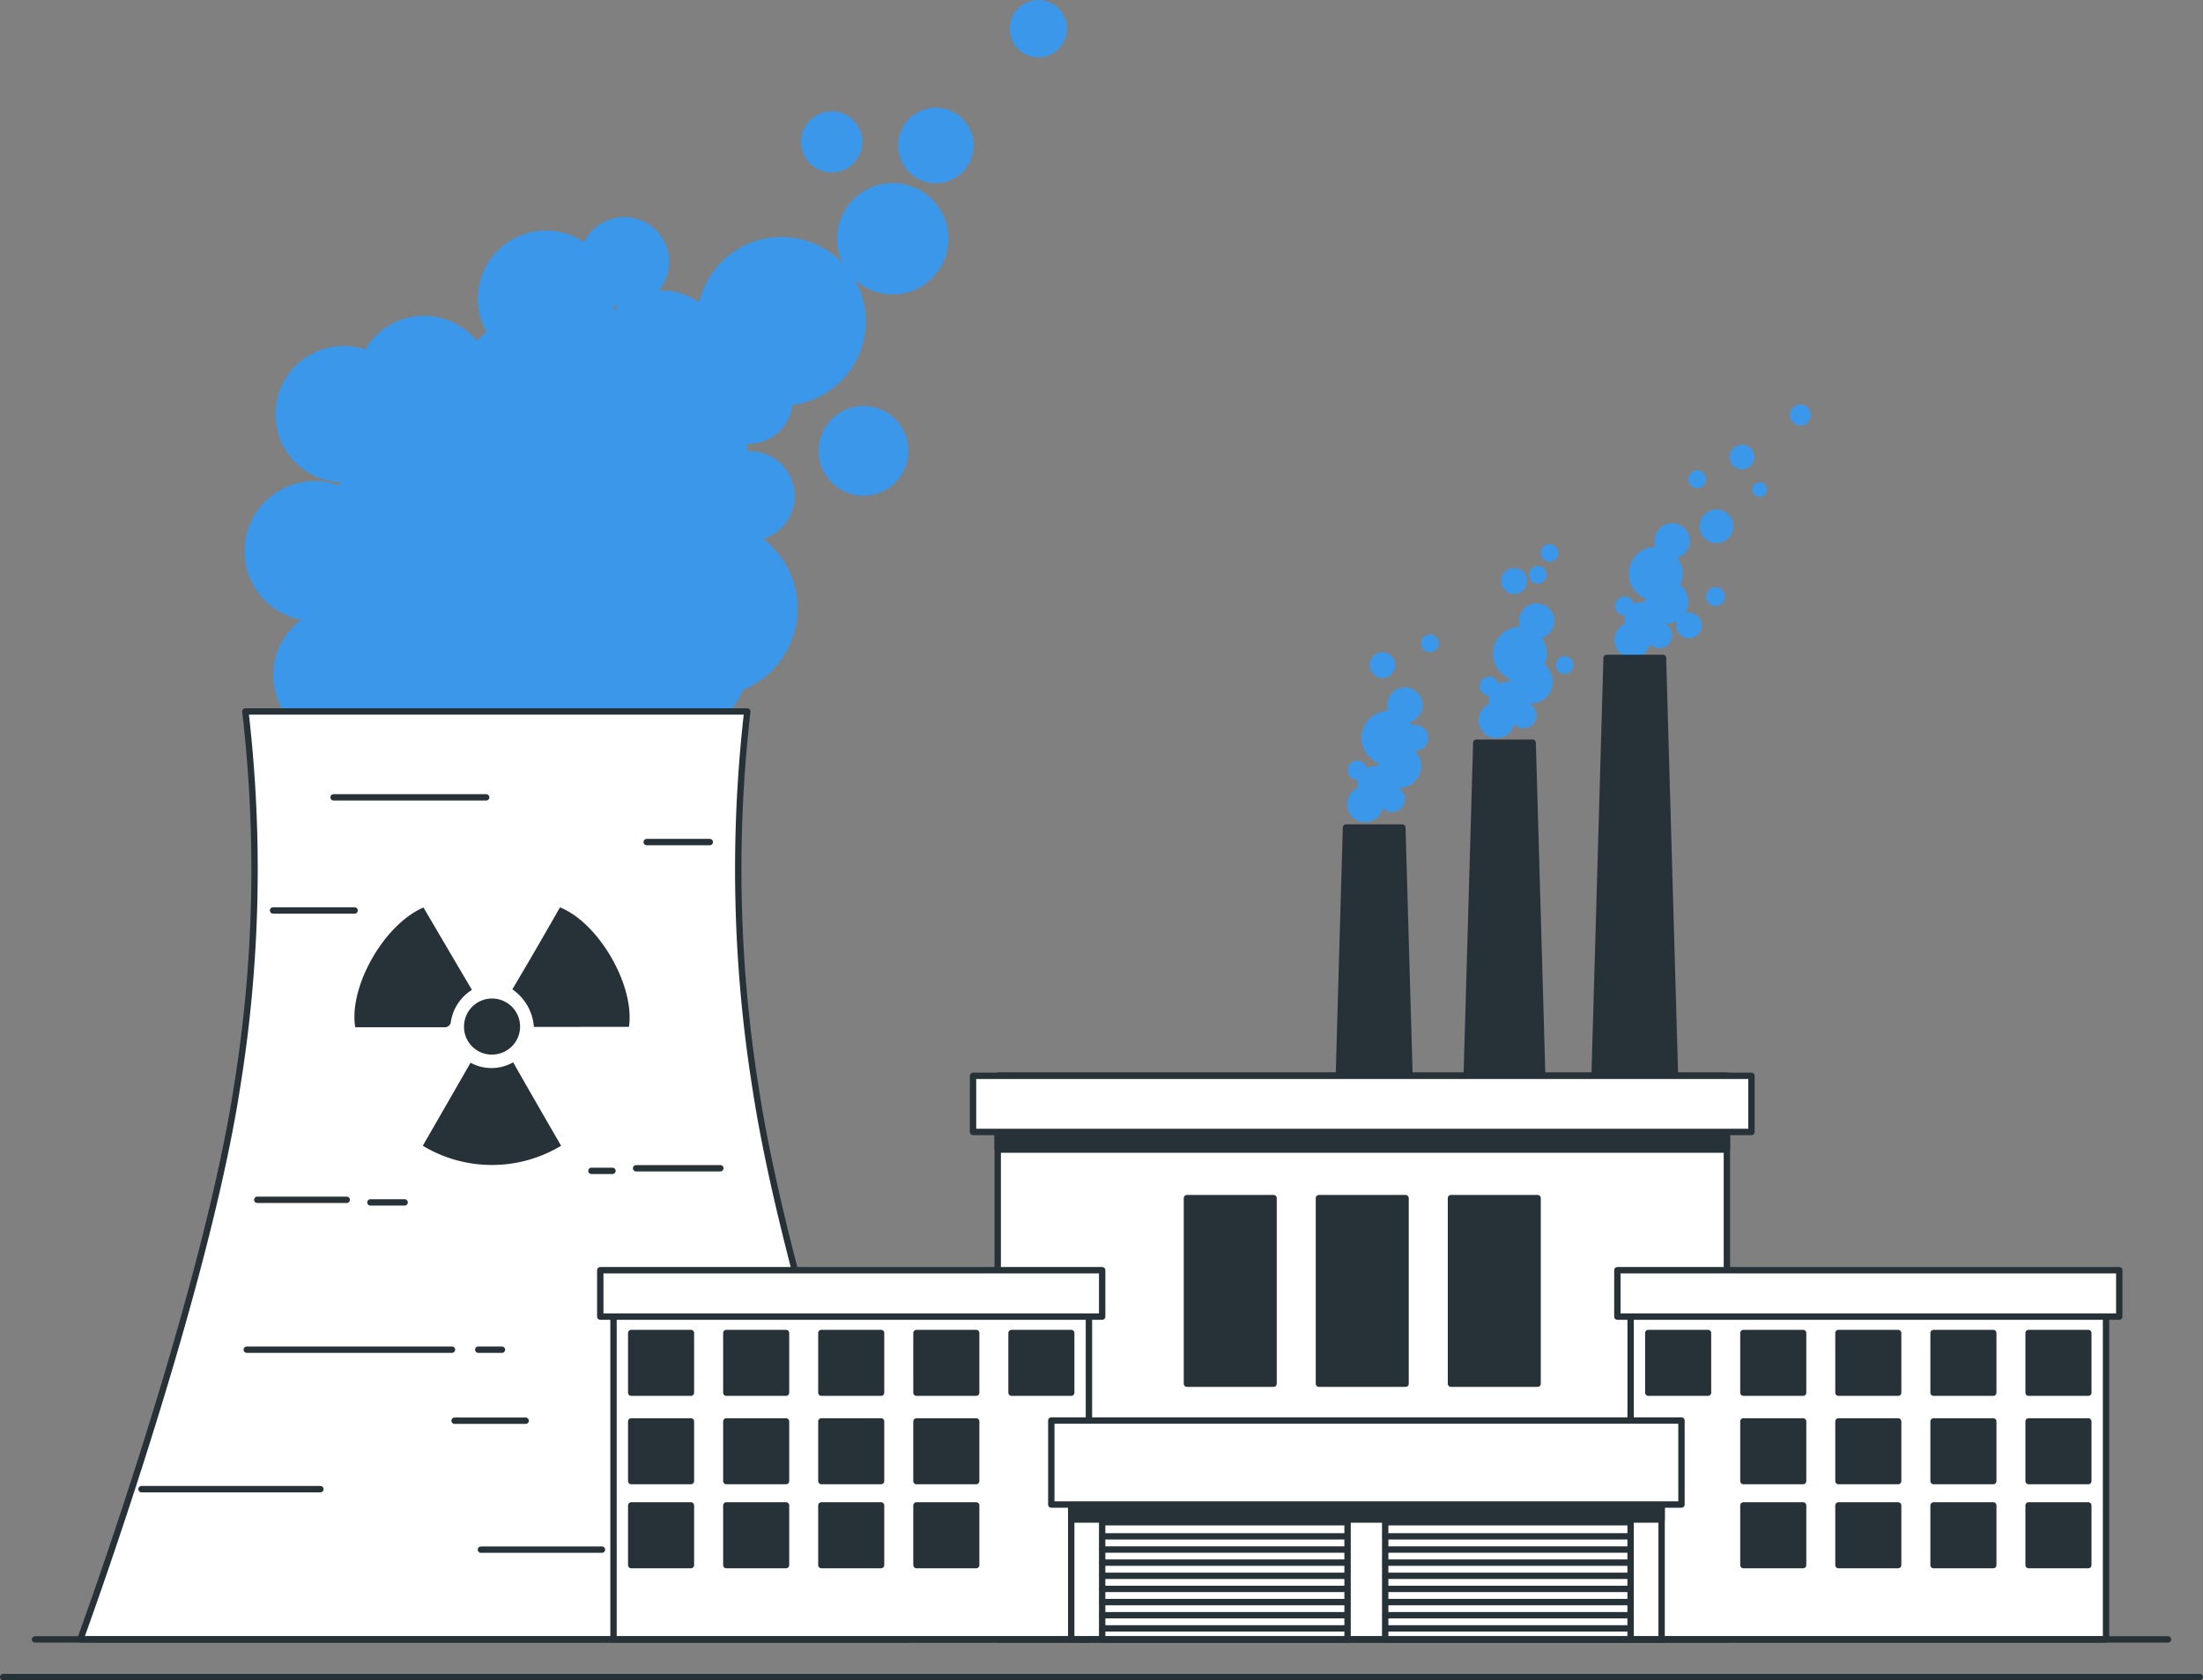 <?xml version="1.0" encoding="UTF-8"?> <svg xmlns="http://www.w3.org/2000/svg" width="138.4" height="105.587" viewBox="0 0 138.4 105.587"><rect x="0" y="0" width="138.4" height="105.587" fill="#808080" stroke="none"/><g id="industry" transform="translate(-30.847 -56.026)"><g id="freepik--Factory--inject-6" transform="translate(18.547 56.026)"><circle id="Ellipse_44" data-name="Ellipse 44" cx="9.477" cy="9.477" r="9.477" transform="translate(33.976 31.589)" fill="#3b97e9"></circle><circle id="Ellipse_45" data-name="Ellipse 45" cx="4.401" cy="4.401" r="4.401" transform="translate(26.319 32.235) rotate(-22.34)" fill="#3b97e9"></circle><circle id="Ellipse_46" data-name="Ellipse 46" cx="5.641" cy="5.641" r="5.641" transform="translate(38.408 25.273) rotate(-45)" fill="#3b97e9"></circle><circle id="Ellipse_47" data-name="Ellipse 47" cx="4.288" cy="4.288" r="4.288" transform="translate(33.78 27.329) rotate(-76.78)" fill="#3b97e9"></circle><circle id="Ellipse_48" data-name="Ellipse 48" cx="4.288" cy="4.288" r="4.288" transform="translate(29.603 21.742)" fill="#3b97e9"></circle><circle id="Ellipse_49" data-name="Ellipse 49" cx="4.288" cy="4.288" r="4.288" transform="translate(42.318 14.488)" fill="#3b97e9"></circle><circle id="Ellipse_50" data-name="Ellipse 50" cx="3.611" cy="3.611" r="3.611" transform="translate(51.349 29.105)" fill="#3b97e9"></circle><circle id="Ellipse_51" data-name="Ellipse 51" cx="5.302" cy="5.302" r="5.302" transform="translate(56.087 14.893)" fill="#3b97e9"></circle><path id="Tracé_901" data-name="Tracé 901" d="M215.683,69.577a2.371,2.371,0,1,1-2.367-2.367A2.371,2.371,0,0,1,215.683,69.577Z" transform="translate(-142.222 -60.438)" fill="#3b97e9"></path><path id="Tracé_902" data-name="Tracé 902" d="M199.111,69.706a1.92,1.92,0,1,1-1.916-1.917A1.92,1.92,0,0,1,199.111,69.706Z" transform="translate(-132.644 -60.793)" fill="#3b97e9"></path><path id="Tracé_903" data-name="Tracé 903" d="M232.558,51.6a1.8,1.8,0,1,1-.527-1.278A1.8,1.8,0,0,1,232.558,51.6Z" transform="translate(-153.231 -49.79)" fill="#3b97e9"></path><circle id="Ellipse_52" data-name="Ellipse 52" cx="3.499" cy="3.499" r="3.499" transform="translate(64.885 11.507)" fill="#3b97e9"></circle><circle id="Ellipse_53" data-name="Ellipse 53" cx="4.198" cy="4.198" r="4.198" transform="translate(49.634 18.251)" fill="#3b97e9"></circle><circle id="Ellipse_54" data-name="Ellipse 54" cx="2.822" cy="2.822" r="2.822" transform="translate(56.581 28.351)" fill="#3b97e9"></circle><circle id="Ellipse_55" data-name="Ellipse 55" cx="2.822" cy="2.822" r="2.822" transform="translate(56.476 22.255)" fill="#3b97e9"></circle><circle id="Ellipse_56" data-name="Ellipse 56" cx="2.822" cy="2.822" r="2.822" transform="translate(63.726 25.513)" fill="#3b97e9"></circle><circle id="Ellipse_57" data-name="Ellipse 57" cx="2.822" cy="2.822" r="2.822" transform="translate(48.697 13.637)" fill="#3b97e9"></circle><circle id="Ellipse_58" data-name="Ellipse 58" cx="5.753" cy="5.753" r="5.753" transform="translate(32.677 36.46) rotate(-80.83)" fill="#3b97e9"></circle><circle id="Ellipse_59" data-name="Ellipse 59" cx="3.724" cy="3.724" r="3.724" transform="translate(51.251 31.171) rotate(-80.75)" fill="#3b97e9"></circle><circle id="Ellipse_60" data-name="Ellipse 60" cx="5.641" cy="5.641" r="5.641" transform="translate(46.835 27.982)" fill="#3b97e9"></circle><circle id="Ellipse_61" data-name="Ellipse 61" cx="6.881" cy="6.881" r="6.881" transform="translate(38.715 28.432)" fill="#3b97e9"></circle><circle id="Ellipse_62" data-name="Ellipse 62" cx="4.171" cy="4.171" r="4.171" transform="translate(50.898 37.684)" fill="#3b97e9"></circle><circle id="Ellipse_63" data-name="Ellipse 63" cx="4.288" cy="4.288" r="4.288" transform="translate(29.463 38.132)" fill="#3b97e9"></circle><circle id="Ellipse_64" data-name="Ellipse 64" cx="3.16" cy="3.16" r="3.16" transform="matrix(0.231, -0.973, 0.973, 0.231, 48.22, 28.974)" fill="#3b97e9"></circle><circle id="Ellipse_65" data-name="Ellipse 65" cx="5.528" cy="5.528" r="5.528" transform="translate(51.349 32.716)" fill="#3b97e9"></circle><path id="Tracé_904" data-name="Tracé 904" d="M121.2,188.385a87.114,87.114,0,0,1-.509-23.585H89.158a85.552,85.552,0,0,1-.521,23.585c-2.076,13.478-9.847,34.726-9.847,34.726h52.091S123.235,201.863,121.2,188.385Z" transform="translate(-61.444 -120.091)" fill="#fff" stroke="#263238" stroke-linecap="round" stroke-linejoin="round" stroke-width="0.4"></path><path id="Tracé_905" data-name="Tracé 905" d="M142.828,226.754a8.412,8.412,0,0,1-8.688,0c.991-1.718,1.983-3.448,3-5.217a2.741,2.741,0,0,0,2.675-.027C140.842,223.314,141.837,225.044,142.828,226.754Z" transform="translate(-95.278 -154.755)" fill="#263238"></path><path id="Tracé_906" data-name="Tracé 906" d="M149.963,203.98a3.132,3.132,0,0,0-1.353-2.36c.5-.847,1.007-1.7,1.508-2.566s1-1.73,1.485-2.585c2.449.98,4.719,4.937,4.331,7.51Z" transform="translate(-104.123 -139.45)" fill="#263238"></path><path id="Tracé_907" data-name="Tracé 907" d="M127.428,196.49c1,1.71,2.014,3.429,3.044,5.178a2.881,2.881,0,0,0-1.337,2.091.42.42,0,0,1-.311.257H123.14C122.72,201.466,124.959,197.54,127.428,196.49Z" transform="translate(-88.523 -139.462)" fill="#263238"></path><path id="Tracé_908" data-name="Tracé 908" d="M142.588,214.746a1.738,1.738,0,0,1-1.788-1.714,1.761,1.761,0,1,1,1.788,1.714Z" transform="translate(-99.348 -148.477)" fill="#263238"></path><line id="Ligne_318" data-name="Ligne 318" x2="11.238" transform="translate(21.19 93.578)" fill="none" stroke="#263238" stroke-linecap="round" stroke-linejoin="round" stroke-width="0.4"></line><line id="Ligne_319" data-name="Ligne 319" x1="4.463" transform="translate(40.86 89.278)" fill="none" stroke="#263238" stroke-linecap="round" stroke-linejoin="round" stroke-width="0.4"></line><line id="Ligne_320" data-name="Ligne 320" x2="12.891" transform="translate(27.803 84.815)" fill="none" stroke="#263238" stroke-linecap="round" stroke-linejoin="round" stroke-width="0.4"></line><line id="Ligne_321" data-name="Ligne 321" x1="5.291" transform="translate(52.262 73.414)" fill="none" stroke="#263238" stroke-linecap="round" stroke-linejoin="round" stroke-width="0.4"></line><line id="Ligne_322" data-name="Ligne 322" x1="3.965" transform="translate(52.927 52.915)" fill="none" stroke="#263238" stroke-linecap="round" stroke-linejoin="round" stroke-width="0.4"></line><line id="Ligne_323" data-name="Ligne 323" x2="5.124" transform="translate(29.455 57.215)" fill="none" stroke="#263238" stroke-linecap="round" stroke-linejoin="round" stroke-width="0.4"></line><line id="Ligne_324" data-name="Ligne 324" x1="1.322" transform="translate(49.456 73.577)" fill="none" stroke="#263238" stroke-linecap="round" stroke-linejoin="round" stroke-width="0.4"></line><line id="Ligne_325" data-name="Ligne 325" x2="1.489" transform="translate(42.345 84.815)" fill="none" stroke="#263238" stroke-linecap="round" stroke-linejoin="round" stroke-width="0.4"></line><line id="Ligne_326" data-name="Ligne 326" x2="5.617" transform="translate(28.464 75.396)" fill="none" stroke="#263238" stroke-linecap="round" stroke-linejoin="round" stroke-width="0.4"></line><path id="Tracé_909" data-name="Tracé 909" d="M125.67,244.16h2.15" transform="translate(-90.1 -168.601)" fill="none" stroke="#263238" stroke-linecap="round" stroke-linejoin="round" stroke-width="0.4"></path><line id="Ligne_327" data-name="Ligne 327" x1="7.604" transform="translate(42.513 97.379)" fill="none" stroke="#263238" stroke-linecap="round" stroke-linejoin="round" stroke-width="0.4"></line><line id="Ligne_328" data-name="Ligne 328" x1="9.586" transform="translate(33.257 50.105)" fill="none" stroke="#263238" stroke-linecap="round" stroke-linejoin="round" stroke-width="0.4"></line><path id="Tracé_910" data-name="Tracé 910" d="M294.065,167.8a.812.812,0,1,1-.812-.809.812.812,0,0,1,.813.809Z" transform="translate(-192.04 -121.43)" fill="#3b97e9"></path><circle id="Ellipse_66" data-name="Ellipse 66" cx="1.127" cy="1.127" r="1.127" transform="translate(96.928 49.417)" fill="#3b97e9"></circle><circle id="Ellipse_67" data-name="Ellipse 67" cx="1.691" cy="1.691" r="1.691" transform="translate(97.83 44.678)" fill="#3b97e9"></circle><path id="Tracé_911" data-name="Tracé 911" d="M290.295,177.722a.809.809,0,1,1-.235-.574A.813.813,0,0,1,290.295,177.722Z" transform="translate(-189.736 -127.493)" fill="#3b97e9"></path><path id="Tracé_912" data-name="Tracé 912" d="M284.827,173.355a.6.6,0,1,1-.6-.595.6.6,0,0,1,.6.595Z" transform="translate(-186.655 -124.957)" fill="#3b97e9"></path><path id="Tracé_913" data-name="Tracé 913" d="M292.216,162.028a1.108,1.108,0,1,1-1.108-1.108A1.108,1.108,0,0,1,292.216,162.028Z" transform="translate(-190.549 -117.719)" fill="#3b97e9"></path><path id="Tracé_914" data-name="Tracé 914" d="M296.582,152.916a.556.556,0,1,1-.552-.556.556.556,0,0,1,.552.556Z" transform="translate(-193.892 -112.487)" fill="#3b97e9"></path><path id="Tracé_915" data-name="Tracé 915" d="M288.767,156.029a.809.809,0,1,1-.809-.809A.809.809,0,0,1,288.767,156.029Z" transform="translate(-188.806 -114.235)" fill="#3b97e9"></path><path id="Tracé_916" data-name="Tracé 916" d="M291.189,171.494a1.365,1.365,0,1,1-1.364-1.364A1.365,1.365,0,0,1,291.189,171.494Z" transform="translate(-189.607 -123.349)" fill="#3b97e9"></path><path id="Tracé_917" data-name="Tracé 917" d="M287.347,174.725a1.088,1.088,0,1,1-1.088-1.085A1.089,1.089,0,0,1,287.347,174.725Z" transform="translate(-187.596 -125.495)" fill="#3b97e9"></path><path id="Tracé_918" data-name="Tracé 918" d="M307.035,164.437a1.127,1.127,0,1,1-1.127-1.127A1.127,1.127,0,0,1,307.035,164.437Z" transform="translate(-199.583 -119.18)" fill="#3b97e9"></path><path id="Tracé_919" data-name="Tracé 919" d="M310.482,152.811a1.691,1.691,0,1,1-1.691-1.691A1.691,1.691,0,0,1,310.482,152.811Z" transform="translate(-201.001 -111.729)" fill="#3b97e9"></path><path id="Tracé_920" data-name="Tracé 920" d="M311.565,164.139a.812.812,0,1,1-.809-.809A.812.812,0,0,1,311.565,164.139Z" transform="translate(-202.737 -119.192)" fill="#3b97e9"></path><path id="Tracé_921" data-name="Tracé 921" d="M306.117,159.759a.595.595,0,1,1-.173-.423A.6.6,0,0,1,306.117,159.759Z" transform="translate(-199.669 -116.643)" fill="#3b97e9"></path><path id="Tracé_922" data-name="Tracé 922" d="M313.516,148.428a1.108,1.108,0,1,1-1.108-1.108A1.108,1.108,0,0,1,313.516,148.428Z" transform="translate(-203.568 -109.406)" fill="#3b97e9"></path><circle id="Ellipse_68" data-name="Ellipse 68" cx="0.556" cy="0.556" r="0.556" transform="translate(110.037 41.238)" fill="#3b97e9"></circle><path id="Tracé_923" data-name="Tracé 923" d="M315.9,138.316a.552.552,0,1,1-.16-.393A.556.556,0,0,1,315.9,138.316Z" transform="translate(-205.702 -103.563)" fill="#3b97e9"></path><path id="Tracé_924" data-name="Tracé 924" d="M314.012,141.832a.556.556,0,1,1-.556-.552A.556.556,0,0,1,314.012,141.832Z" transform="translate(-204.546 -105.714)" fill="#3b97e9"></path><path id="Tracé_925" data-name="Tracé 925" d="M310.035,142.429a.812.812,0,1,1-.812-.809A.812.812,0,0,1,310.035,142.429Z" transform="translate(-201.802 -105.922)" fill="#3b97e9"></path><path id="Tracé_926" data-name="Tracé 926" d="M312.459,157.854a1.364,1.364,0,1,1-1.364-1.364,1.364,1.364,0,0,1,1.364,1.364Z" transform="translate(-202.609 -115.011)" fill="#3b97e9"></path><path id="Tracé_927" data-name="Tracé 927" d="M308.577,161.128a1.085,1.085,0,1,1-.318-.771A1.088,1.088,0,0,1,308.577,161.128Z" transform="translate(-200.573 -117.181)" fill="#3b97e9"></path><path id="Tracé_928" data-name="Tracé 928" d="M328.965,151.5a1.127,1.127,0,1,1-1.127-1.127,1.127,1.127,0,0,1,1.127,1.127Z" transform="translate(-212.988 -111.271)" fill="#3b97e9"></path><path id="Tracé_929" data-name="Tracé 929" d="M332.412,139.871a1.691,1.691,0,1,1-1.691-1.691A1.691,1.691,0,0,1,332.412,139.871Z" transform="translate(-214.406 -103.819)" fill="#3b97e9"></path><path id="Tracé_930" data-name="Tracé 930" d="M333.495,151.2a.812.812,0,1,1-.809-.809A.812.812,0,0,1,333.495,151.2Z" transform="translate(-216.142 -111.283)" fill="#3b97e9"></path><path id="Tracé_931" data-name="Tracé 931" d="M328.027,146.819a.595.595,0,1,1-.174-.424A.6.6,0,0,1,328.027,146.819Z" transform="translate(-213.061 -108.734)" fill="#3b97e9"></path><path id="Tracé_932" data-name="Tracé 932" d="M335.416,135.488a1.108,1.108,0,1,1-1.108-1.108A1.108,1.108,0,0,1,335.416,135.488Z" transform="translate(-216.955 -101.496)" fill="#3b97e9"></path><path id="Tracé_933" data-name="Tracé 933" d="M339.782,126.386a.556.556,0,1,1-.552-.556A.556.556,0,0,1,339.782,126.386Z" transform="translate(-220.299 -96.27)" fill="#3b97e9"></path><path id="Tracé_934" data-name="Tracé 934" d="M338.277,149.612a.809.809,0,1,1-.235-.574A.809.809,0,0,1,338.277,149.612Z" transform="translate(-219.07 -110.311)" fill="#3b97e9"></path><path id="Tracé_935" data-name="Tracé 935" d="M334.389,144.954a1.364,1.364,0,1,1-1.365-1.364A1.365,1.365,0,0,1,334.389,144.954Z" transform="translate(-216.014 -107.126)" fill="#3b97e9"></path><circle id="Ellipse_69" data-name="Ellipse 69" cx="1.088" cy="1.088" r="1.088" transform="translate(114.367 37.828)" fill="#3b97e9"></circle><path id="Tracé_936" data-name="Tracé 936" d="M342.6,133.207a1.057,1.057,0,1,1-1.057-1.057A1.057,1.057,0,0,1,342.6,133.207Z" transform="translate(-221.411 -100.133)" fill="#3b97e9"></path><circle id="Ellipse_70" data-name="Ellipse 70" cx="0.595" cy="0.595" r="0.595" transform="translate(119.475 36.895)" fill="#3b97e9"></circle><path id="Tracé_937" data-name="Tracé 937" d="M346.875,122.447a.777.777,0,1,1-.777-.777A.777.777,0,0,1,346.875,122.447Z" transform="translate(-224.363 -93.727)" fill="#3b97e9"></path><path id="Tracé_938" data-name="Tracé 938" d="M356.392,115.851a.657.657,0,1,1-.191-.467A.661.661,0,0,1,356.392,115.851Z" transform="translate(-230.323 -89.766)" fill="#3b97e9"></path><path id="Tracé_939" data-name="Tracé 939" d="M349.9,128.2a.459.459,0,1,1-.133-.327A.463.463,0,0,1,349.9,128.2Z" transform="translate(-226.595 -97.438)" fill="#3b97e9"></path><path id="Tracé_940" data-name="Tracé 940" d="M323.592,156.14h3.541l1.178,41.117h-5.9Z" transform="translate(-210.359 -114.797)" fill="#263238" stroke="#263238" stroke-linecap="round" stroke-linejoin="round" stroke-width="0.4"></path><path id="Tracé_941" data-name="Tracé 941" d="M302.532,169.85h3.541l1.178,41.121h-5.9Z" transform="translate(-197.486 -123.178)" fill="#263238" stroke="#263238" stroke-linecap="round" stroke-linejoin="round" stroke-width="0.4"></path><path id="Tracé_942" data-name="Tracé 942" d="M281.478,183.56h3.541l1.182,41.121h-5.9Z" transform="translate(-184.619 -131.558)" fill="#263238" stroke="#263238" stroke-linecap="round" stroke-linejoin="round" stroke-width="0.4"></path><rect id="Rectangle_1237" data-name="Rectangle 1237" width="45.809" height="35.41" transform="translate(74.98 67.606)" fill="#fff" stroke="#263238" stroke-linecap="round" stroke-linejoin="round" stroke-width="0.4"></rect><rect id="Rectangle_1238" data-name="Rectangle 1238" width="45.809" height="4.634" transform="translate(74.98 67.606)" fill="#263238" stroke="#263238" stroke-linecap="round" stroke-linejoin="round" stroke-width="0.4"></rect><rect id="Rectangle_1239" data-name="Rectangle 1239" width="48.904" height="3.526" transform="translate(73.429 67.606)" fill="#fff" stroke="#263238" stroke-linecap="round" stroke-linejoin="round" stroke-width="0.4"></rect><rect id="Rectangle_1240" data-name="Rectangle 1240" width="29.867" height="22.504" transform="translate(50.843 80.516)" fill="#fff" stroke="#263238" stroke-linecap="round" stroke-linejoin="round" stroke-width="0.4"></rect><rect id="Rectangle_1241" data-name="Rectangle 1241" width="31.531" height="2.916" transform="translate(50.011 79.82)" fill="#fff" stroke="#263238" stroke-linecap="round" stroke-linejoin="round" stroke-width="0.4"></rect><rect id="Rectangle_1242" data-name="Rectangle 1242" width="3.751" height="3.751" transform="translate(51.955 83.766)" fill="#263238" stroke="#263238" stroke-linecap="round" stroke-linejoin="round" stroke-width="0.4"></rect><rect id="Rectangle_1243" data-name="Rectangle 1243" width="3.751" height="3.751" transform="translate(57.93 83.766)" fill="#263238" stroke="#263238" stroke-linecap="round" stroke-linejoin="round" stroke-width="0.4"></rect><rect id="Rectangle_1244" data-name="Rectangle 1244" width="3.751" height="3.751" transform="translate(63.901 83.766)" fill="#263238" stroke="#263238" stroke-linecap="round" stroke-linejoin="round" stroke-width="0.4"></rect><rect id="Rectangle_1245" data-name="Rectangle 1245" width="3.751" height="3.751" transform="translate(69.876 83.766)" fill="#263238" stroke="#263238" stroke-linecap="round" stroke-linejoin="round" stroke-width="0.4"></rect><rect id="Rectangle_1246" data-name="Rectangle 1246" width="3.751" height="3.751" transform="translate(75.847 83.766)" fill="#263238" stroke="#263238" stroke-linecap="round" stroke-linejoin="round" stroke-width="0.4"></rect><rect id="Rectangle_1247" data-name="Rectangle 1247" width="3.751" height="3.751" transform="translate(51.955 89.321)" fill="#263238" stroke="#263238" stroke-linecap="round" stroke-linejoin="round" stroke-width="0.4"></rect><rect id="Rectangle_1248" data-name="Rectangle 1248" width="3.751" height="3.751" transform="translate(57.93 89.321)" fill="#263238" stroke="#263238" stroke-linecap="round" stroke-linejoin="round" stroke-width="0.4"></rect><rect id="Rectangle_1249" data-name="Rectangle 1249" width="3.751" height="3.751" transform="translate(63.901 89.321)" fill="#263238" stroke="#263238" stroke-linecap="round" stroke-linejoin="round" stroke-width="0.4"></rect><rect id="Rectangle_1250" data-name="Rectangle 1250" width="3.751" height="3.751" transform="translate(69.876 89.321)" fill="#263238" stroke="#263238" stroke-linecap="round" stroke-linejoin="round" stroke-width="0.4"></rect><rect id="Rectangle_1251" data-name="Rectangle 1251" width="3.751" height="3.751" transform="translate(51.955 94.6)" fill="#263238" stroke="#263238" stroke-linecap="round" stroke-linejoin="round" stroke-width="0.4"></rect><rect id="Rectangle_1252" data-name="Rectangle 1252" width="3.751" height="3.751" transform="translate(57.93 94.6)" fill="#263238" stroke="#263238" stroke-linecap="round" stroke-linejoin="round" stroke-width="0.4"></rect><rect id="Rectangle_1253" data-name="Rectangle 1253" width="3.751" height="3.751" transform="translate(63.901 94.6)" fill="#263238" stroke="#263238" stroke-linecap="round" stroke-linejoin="round" stroke-width="0.4"></rect><rect id="Rectangle_1254" data-name="Rectangle 1254" width="3.751" height="3.751" transform="translate(69.876 94.6)" fill="#263238" stroke="#263238" stroke-linecap="round" stroke-linejoin="round" stroke-width="0.4"></rect><rect id="Rectangle_1255" data-name="Rectangle 1255" width="29.867" height="22.504" transform="translate(114.741 80.516)" fill="#fff" stroke="#263238" stroke-linecap="round" stroke-linejoin="round" stroke-width="0.4"></rect><rect id="Rectangle_1256" data-name="Rectangle 1256" width="31.531" height="2.916" transform="translate(113.909 79.82)" fill="#fff" stroke="#263238" stroke-linecap="round" stroke-linejoin="round" stroke-width="0.4"></rect><rect id="Rectangle_1257" data-name="Rectangle 1257" width="3.751" height="3.751" transform="translate(115.852 83.766)" fill="#263238" stroke="#263238" stroke-linecap="round" stroke-linejoin="round" stroke-width="0.4"></rect><rect id="Rectangle_1258" data-name="Rectangle 1258" width="3.751" height="3.751" transform="translate(121.827 83.766)" fill="#263238" stroke="#263238" stroke-linecap="round" stroke-linejoin="round" stroke-width="0.4"></rect><rect id="Rectangle_1259" data-name="Rectangle 1259" width="3.751" height="3.751" transform="translate(127.798 83.766)" fill="#263238" stroke="#263238" stroke-linecap="round" stroke-linejoin="round" stroke-width="0.4"></rect><rect id="Rectangle_1260" data-name="Rectangle 1260" width="3.751" height="3.751" transform="translate(133.773 83.766)" fill="#263238" stroke="#263238" stroke-linecap="round" stroke-linejoin="round" stroke-width="0.4"></rect><rect id="Rectangle_1261" data-name="Rectangle 1261" width="3.751" height="3.751" transform="translate(139.744 83.766)" fill="#263238" stroke="#263238" stroke-linecap="round" stroke-linejoin="round" stroke-width="0.4"></rect><rect id="Rectangle_1262" data-name="Rectangle 1262" width="3.751" height="3.751" transform="translate(121.827 89.321)" fill="#263238" stroke="#263238" stroke-linecap="round" stroke-linejoin="round" stroke-width="0.4"></rect><rect id="Rectangle_1263" data-name="Rectangle 1263" width="3.751" height="3.751" transform="translate(127.798 89.321)" fill="#263238" stroke="#263238" stroke-linecap="round" stroke-linejoin="round" stroke-width="0.4"></rect><rect id="Rectangle_1264" data-name="Rectangle 1264" width="3.751" height="3.751" transform="translate(133.773 89.321)" fill="#263238" stroke="#263238" stroke-linecap="round" stroke-linejoin="round" stroke-width="0.4"></rect><rect id="Rectangle_1265" data-name="Rectangle 1265" width="3.751" height="3.751" transform="translate(139.744 89.321)" fill="#263238" stroke="#263238" stroke-linecap="round" stroke-linejoin="round" stroke-width="0.4"></rect><rect id="Rectangle_1266" data-name="Rectangle 1266" width="3.751" height="3.751" transform="translate(121.827 94.6)" fill="#263238" stroke="#263238" stroke-linecap="round" stroke-linejoin="round" stroke-width="0.4"></rect><rect id="Rectangle_1267" data-name="Rectangle 1267" width="3.751" height="3.751" transform="translate(127.798 94.6)" fill="#263238" stroke="#263238" stroke-linecap="round" stroke-linejoin="round" stroke-width="0.4"></rect><rect id="Rectangle_1268" data-name="Rectangle 1268" width="3.751" height="3.751" transform="translate(133.773 94.6)" fill="#263238" stroke="#263238" stroke-linecap="round" stroke-linejoin="round" stroke-width="0.4"></rect><rect id="Rectangle_1269" data-name="Rectangle 1269" width="3.751" height="3.751" transform="translate(139.744 94.6)" fill="#263238" stroke="#263238" stroke-linecap="round" stroke-linejoin="round" stroke-width="0.4"></rect><rect id="Rectangle_1270" data-name="Rectangle 1270" width="37.09" height="10.142" transform="translate(79.598 92.878)" fill="#fff" stroke="#263238" stroke-linecap="round" stroke-linejoin="round" stroke-width="0.4"></rect><rect id="Rectangle_1271" data-name="Rectangle 1271" width="37.09" height="2.608" transform="translate(79.598 92.878)" fill="#263238" stroke="#263238" stroke-linecap="round" stroke-linejoin="round" stroke-width="0.4"></rect><rect id="Rectangle_1272" data-name="Rectangle 1272" width="39.589" height="5.279" transform="translate(78.347 89.266)" fill="#fff" stroke="#263238" stroke-linecap="round" stroke-linejoin="round" stroke-width="0.4"></rect><rect id="Rectangle_1273" data-name="Rectangle 1273" width="15.417" height="7.363" transform="translate(81.542 95.657)" fill="#fff" stroke="#263238" stroke-linecap="round" stroke-linejoin="round" stroke-width="0.4"></rect><rect id="Rectangle_1274" data-name="Rectangle 1274" width="15.417" height="7.363" transform="translate(99.323 95.657)" fill="#fff" stroke="#263238" stroke-linecap="round" stroke-linejoin="round" stroke-width="0.4"></rect><line id="Ligne_329" data-name="Ligne 329" x2="15.328" transform="translate(81.565 96.544)" fill="none" stroke="#263238" stroke-linecap="round" stroke-linejoin="round" stroke-width="0.4"></line><line id="Ligne_330" data-name="Ligne 330" x2="15.328" transform="translate(81.565 97.372)" fill="none" stroke="#263238" stroke-linecap="round" stroke-linejoin="round" stroke-width="0.4"></line><line id="Ligne_331" data-name="Ligne 331" x2="15.328" transform="translate(81.565 98.196)" fill="none" stroke="#263238" stroke-linecap="round" stroke-linejoin="round" stroke-width="0.4"></line><line id="Ligne_332" data-name="Ligne 332" x2="15.328" transform="translate(81.565 99.024)" fill="none" stroke="#263238" stroke-linecap="round" stroke-linejoin="round" stroke-width="0.4"></line><line id="Ligne_333" data-name="Ligne 333" x2="15.328" transform="translate(81.565 99.848)" fill="none" stroke="#263238" stroke-linecap="round" stroke-linejoin="round" stroke-width="0.4"></line><line id="Ligne_334" data-name="Ligne 334" x2="15.328" transform="translate(81.565 100.676)" fill="none" stroke="#263238" stroke-linecap="round" stroke-linejoin="round" stroke-width="0.4"></line><line id="Ligne_335" data-name="Ligne 335" x2="15.328" transform="translate(81.565 101.5)" fill="none" stroke="#263238" stroke-linecap="round" stroke-linejoin="round" stroke-width="0.4"></line><line id="Ligne_336" data-name="Ligne 336" x2="15.328" transform="translate(81.565 102.328)" fill="none" stroke="#263238" stroke-linecap="round" stroke-linejoin="round" stroke-width="0.4"></line><line id="Ligne_337" data-name="Ligne 337" x2="15.328" transform="translate(99.35 96.544)" fill="none" stroke="#263238" stroke-linecap="round" stroke-linejoin="round" stroke-width="0.4"></line><line id="Ligne_338" data-name="Ligne 338" x2="15.328" transform="translate(99.35 97.372)" fill="none" stroke="#263238" stroke-linecap="round" stroke-linejoin="round" stroke-width="0.4"></line><line id="Ligne_339" data-name="Ligne 339" x2="15.328" transform="translate(99.35 98.196)" fill="none" stroke="#263238" stroke-linecap="round" stroke-linejoin="round" stroke-width="0.4"></line><line id="Ligne_340" data-name="Ligne 340" x2="15.328" transform="translate(99.35 99.024)" fill="none" stroke="#263238" stroke-linecap="round" stroke-linejoin="round" stroke-width="0.4"></line><line id="Ligne_341" data-name="Ligne 341" x2="15.328" transform="translate(99.35 99.848)" fill="none" stroke="#263238" stroke-linecap="round" stroke-linejoin="round" stroke-width="0.4"></line><line id="Ligne_342" data-name="Ligne 342" x2="15.328" transform="translate(99.35 100.676)" fill="none" stroke="#263238" stroke-linecap="round" stroke-linejoin="round" stroke-width="0.4"></line><line id="Ligne_343" data-name="Ligne 343" x2="15.328" transform="translate(99.35 101.5)" fill="none" stroke="#263238" stroke-linecap="round" stroke-linejoin="round" stroke-width="0.4"></line><line id="Ligne_344" data-name="Ligne 344" x2="15.328" transform="translate(99.35 102.328)" fill="none" stroke="#263238" stroke-linecap="round" stroke-linejoin="round" stroke-width="0.4"></line><rect id="Rectangle_1275" data-name="Rectangle 1275" width="5.442" height="11.662" transform="translate(86.868 75.291)" fill="#263238" stroke="#263238" stroke-linecap="round" stroke-linejoin="round" stroke-width="0.4"></rect><rect id="Rectangle_1276" data-name="Rectangle 1276" width="5.442" height="11.662" transform="translate(95.16 75.291)" fill="#263238" stroke="#263238" stroke-linecap="round" stroke-linejoin="round" stroke-width="0.4"></rect><rect id="Rectangle_1277" data-name="Rectangle 1277" width="5.442" height="11.662" transform="translate(103.455 75.291)" fill="#263238" stroke="#263238" stroke-linecap="round" stroke-linejoin="round" stroke-width="0.4"></rect><line id="Ligne_346" data-name="Ligne 346" x2="134" transform="translate(14.5 103.02)" fill="none" stroke="#263238" stroke-linecap="round" stroke-linejoin="round" stroke-width="0.4"></line><line id="Ligne_347" data-name="Ligne 347" x2="138" transform="translate(12.5 105.387)" fill="none" stroke="#263238" stroke-linecap="round" stroke-linejoin="round" stroke-width="0.4"></line></g></g></svg> 